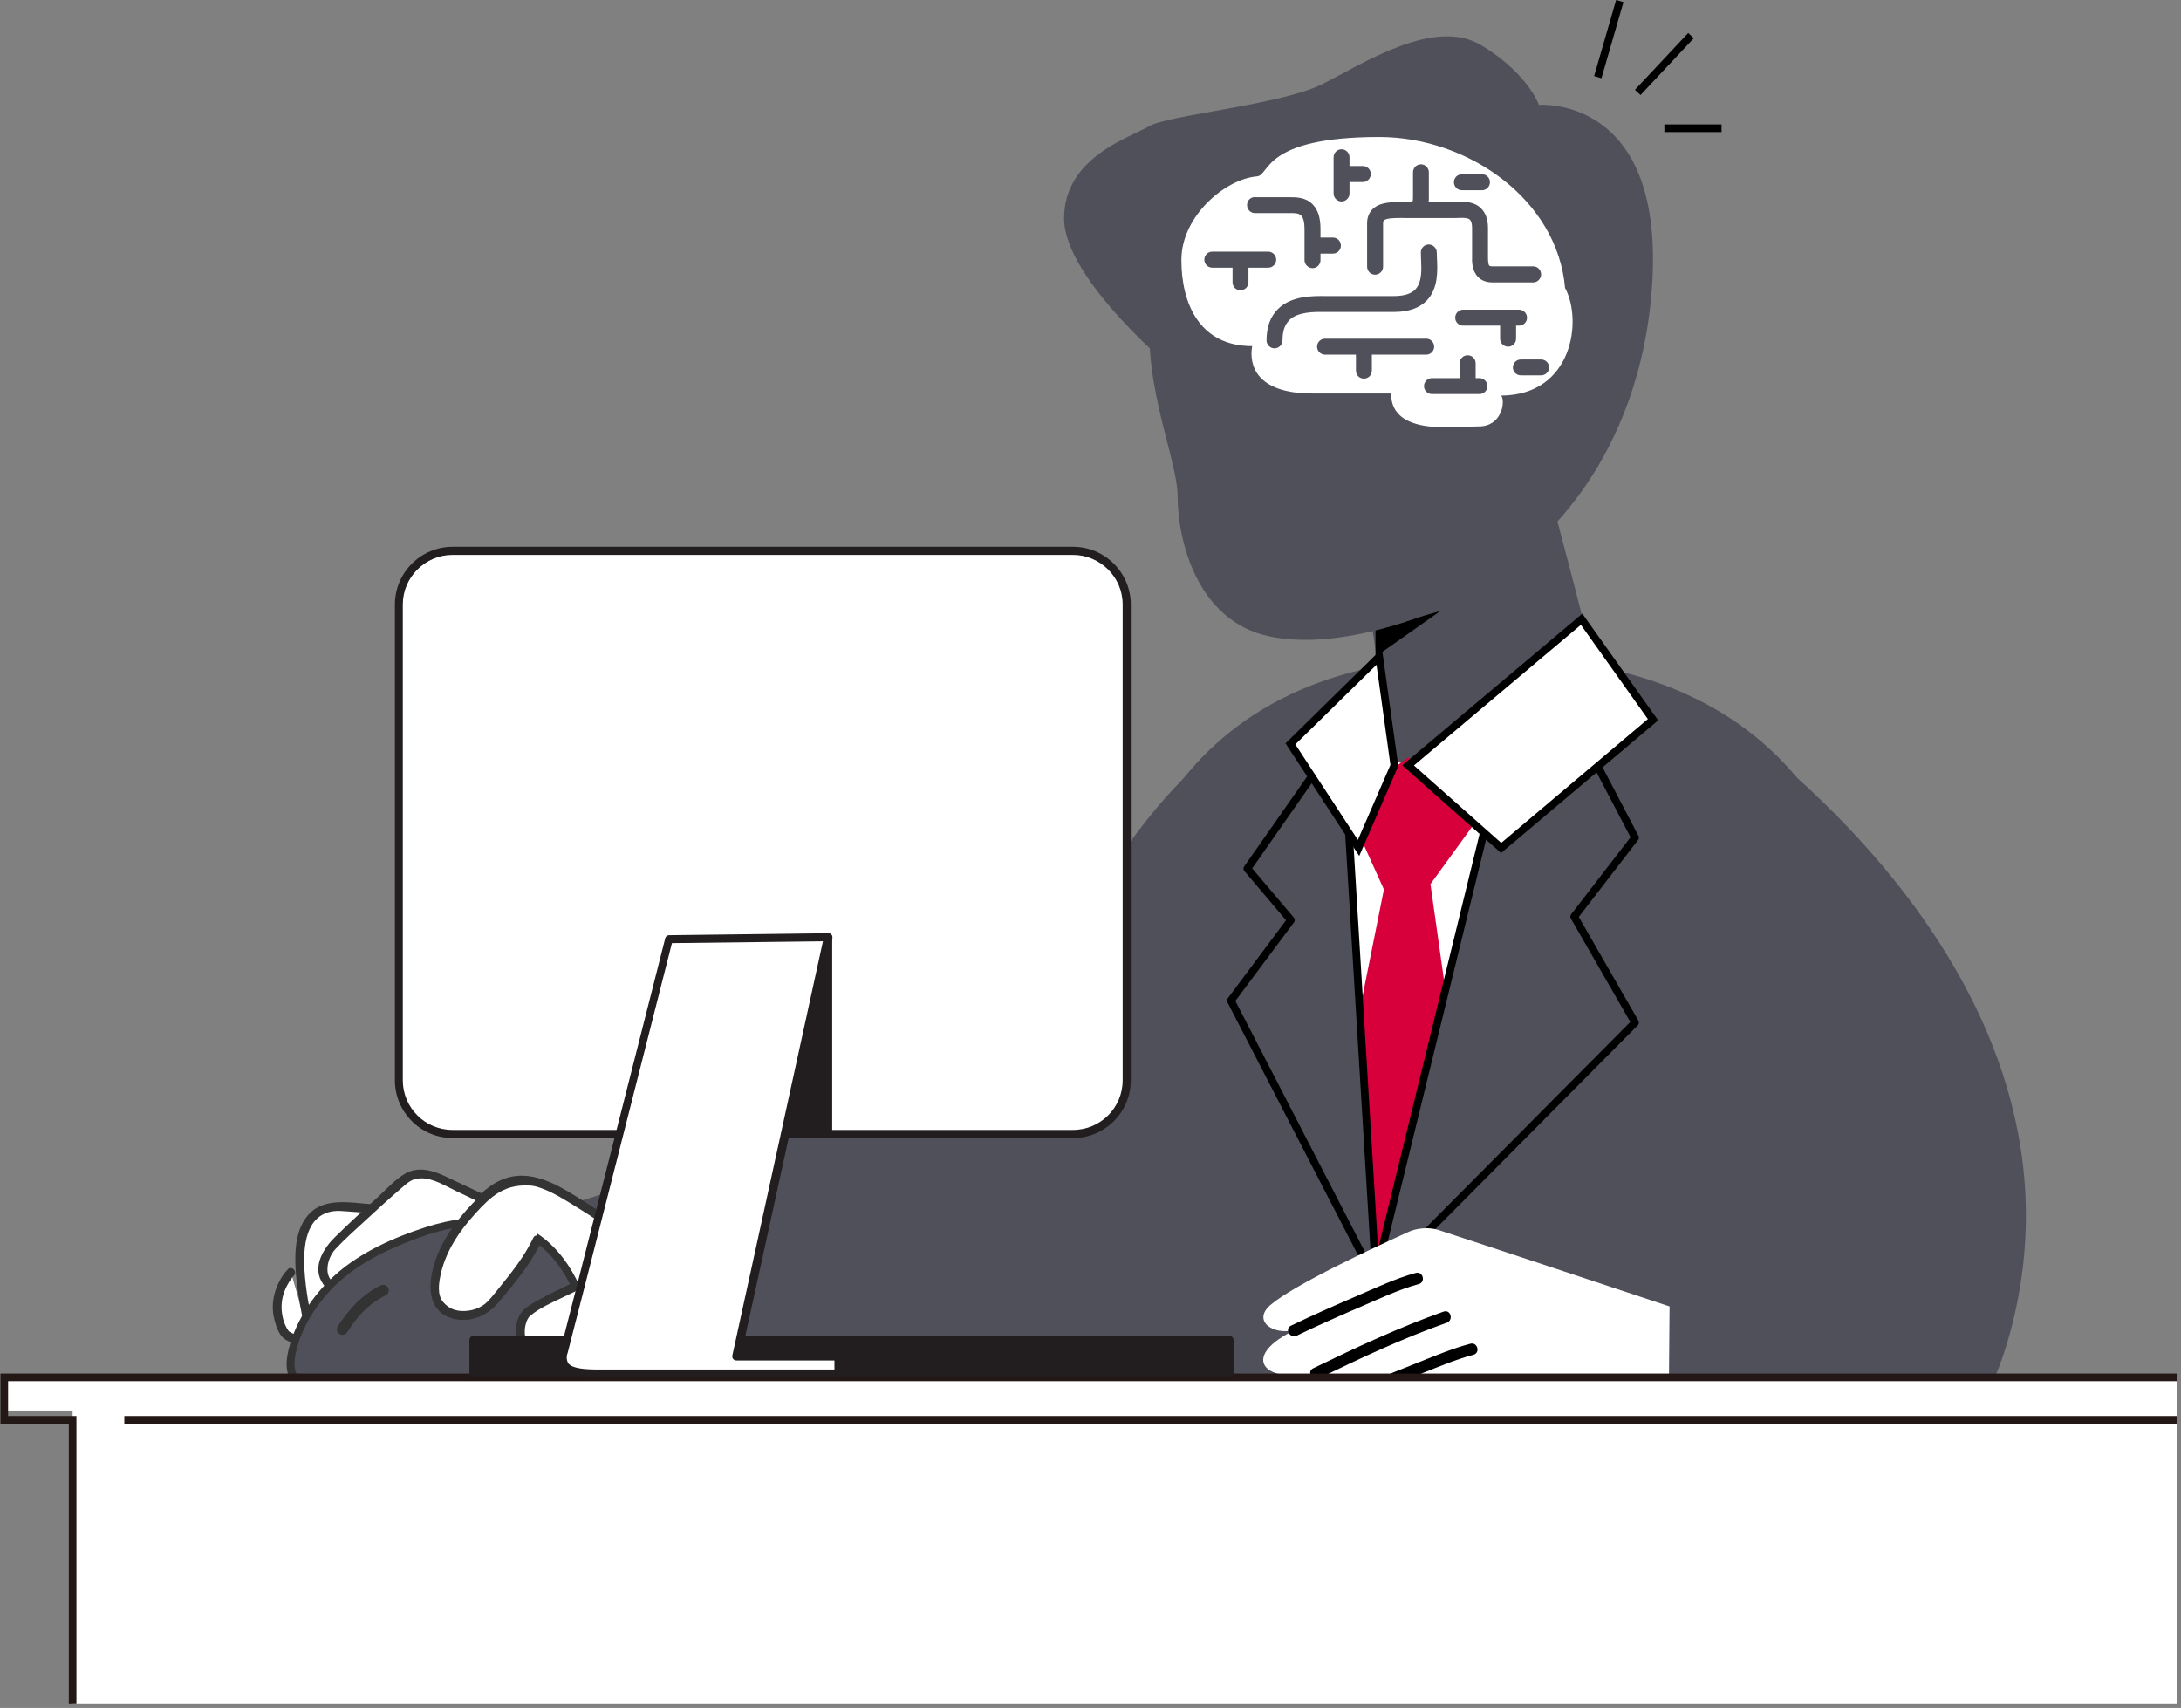 <?xml version="1.0" encoding="UTF-8"?>
<svg id="_レイヤー_1" data-name="レイヤー 1" xmlns="http://www.w3.org/2000/svg" viewBox="0 0 311.22 243.74">
  <rect x="0" y="0" width="311.22" height="243.74" fill="#808080" stroke="none"/>
  <defs>
    <style>
      .cls-1, .cls-2, .cls-3, .cls-4, .cls-5, .cls-6, .cls-7 {
        stroke-width: 0px;
      }

      .cls-1, .cls-8 {
        fill: #50505a;
      }

      .cls-9, .cls-10, .cls-8 {
        stroke: #000;
      }

      .cls-9, .cls-10, .cls-8, .cls-11 {
        stroke-width: 1.09px;
      }

      .cls-9, .cls-10, .cls-11 {
        stroke-miterlimit: 10;
      }

      .cls-9, .cls-6 {
        fill: #fff;
      }

      .cls-3, .cls-10, .cls-11 {
        fill: none;
      }

      .cls-4 {
        fill: #333;
      }

      .cls-5 {
        fill: #d7003a;
      }

      .cls-8 {
        stroke-linecap: round;
        stroke-linejoin: round;
      }

      .cls-11 {
        stroke: #231815;
      }

      .cls-7 {
        fill: #221e1f;
      }
    </style>
  </defs>
  <path class="cls-1" d="M167.31,218.96s-43.53-122.69,41.57-125.24c96.88-2.9,48.27,125.24,48.27,125.24h-89.85Z"/>
  <path class="cls-1" d="M72.67,174.32s35.41-8.83,57.85-24.73c22.43-15.91,30.42-28.95,30.42-28.95,0,0,9.04-13.18,16.12-15.22s0,48.66,0,48.66l-16.12,54.57-98.15-.71,9.88-33.62Z"/>
  <path class="cls-1" d="M242.12,99.79s58.78,37.08,44.83,89.97c-11.17,42.34-56,24.7-56,24.7l10.52-40.13.64-74.53Z"/>
  <path class="cls-1" d="M168.04,53.26s-16.2-13.26-16.2-22.09,9.59-11.61,12.16-13.17c2.57-1.56,18.77-3.03,24.66-5.98,5.89-2.95,16.02-9.63,22.74-5.55,6.72,4.08,8.19,8.5,8.19,8.5,0,0,17.67-1.47,16.2,25.04s-17.67,38.3-17.67,38.3l-50.08-25.04Z"/>
  <path class="cls-1" d="M194.56,81.24l4.42,29.46s1.47,8.84,10.31,8.84,19.62-19.15,19.62-19.15c0,0-8.63-35-11.18-41.07-2.55-6.07-21.7,7.52-23.17,10.3-1.47,2.78,0,11.62,0,11.62Z"/>
  <polygon class="cls-2" points="196.28 93.72 205.54 87.19 196.28 89.84 196.28 93.72"/>
  <polygon class="cls-6" points="187.55 104.07 191.97 171.47 203.99 173.16 221.74 114.24 204.65 110.24 190.44 106.16 187.55 104.07"/>
  <polygon class="cls-5" points="191.97 114.73 197.48 126.93 185 189.25 213.05 189.5 204.12 126.17 212.42 114.73 200.93 108.1 191.97 114.73"/>
  <polygon class="cls-1" points="186.45 159.77 196.45 181.31 212.76 162.49 217.12 192.71 183.28 191.06 186.45 159.77"/>
  <polygon class="cls-8" points="222.98 99.79 233.32 119.54 224.63 130.81 233.32 145.93 195.89 183.61 214.36 108.1 222.98 99.79"/>
  <polygon class="cls-8" points="190.44 106.16 177.99 123.96 184.21 131.3 175.64 142.79 196.39 182.98 191.97 110.34 190.44 106.16"/>
  <path class="cls-1" d="M204.87,87.14s-13.26,5.89-23.73,3.68c-10.48-2.21-13.09-13.99-13.09-19.88s-5.89-17.67-3.45-29.46c2.44-11.78,37.33-16.2,43.22-13.26,5.89,2.95,4.42,13.26,4.42,13.26,0,0,13.26-7.36,16.2,4.42,2.95,11.78-8.84,20.62-8.84,20.62"/>
  <polygon class="cls-9" points="225.69 88.37 235.88 102.71 214.21 121.01 200.93 109.23 225.69 88.37"/>
  <polygon class="cls-9" points="196.81 93.72 184.14 106.16 193.86 121.01 198.97 109.23 196.81 93.72"/>
  <g>
    <g>
      <path class="cls-6" d="M41.52,181.59s-3.82,3.92-.77,8.8c0,0,1.29,1.22,3.52.74"/>
      <path class="cls-4" d="M41.07,181.15c-.92.95-1.57,2.25-1.9,3.51s-.32,2.47-.01,3.67c.24.96.64,2.21,1.5,2.79,1.1.75,2.49.87,3.77.62.79-.16.46-1.37-.34-1.22-.7.14-1.4.12-2.07-.12-.2-.07-.39-.16-.57-.27-.07-.04-.14-.09-.21-.13-.11-.07.06.1-.03-.02-.77-1.04-1.1-2.56-1.02-3.84.06-1.06.42-2.1.96-3.01.29-.48.45-.74.79-1.09.56-.58-.33-1.48-.89-.89h0Z"/>
    </g>
    <g>
      <path class="cls-6" d="M44.21,189.75s-2.27-8.67-1.12-13.22c.36-1.43,1.22-3.2,2.86-3.86,1.99-.8,2.25-.45,7.43-.17"/>
      <path class="cls-4" d="M44.82,189.59c-.7-2.7-1.19-5.5-1.37-8.28-.2-3.23.08-7.91,4.13-8.46.65-.09,1.34-.02,1.99.03,1.27.09,2.54.19,3.82.26.81.04.81-1.22,0-1.26-3.26-.18-7.4-1.24-9.69,1.85-1.26,1.69-1.56,3.87-1.56,5.92s.28,4.29.64,6.4c.23,1.3.49,2.6.82,3.88.2.78,1.42.45,1.22-.34h0Z"/>
    </g>
    <g>
      <path class="cls-6" d="M94.11,183.07c-.25-2.07-1.28-3.96-2.89-5.28-4.09-3.35-12.7-9.02-15.24-9.21-.78-.06-2.59-.63-5.12.84-.56.33-1.08.73-1.56,1.17-1.85,1.68-6.79,6.68-7.25,12.34-.22,2.68.69,3.06,1.38,3.77.8.83,4.05,1.58,6.53-.65,0,0,4.66-4.68,6.31-8.27l19.15,22.82-1.31-17.54Z"/>
      <path class="cls-4" d="M94.72,182.9c-.43-2.98-2.18-4.92-4.48-6.69-2.13-1.63-4.34-3.15-6.61-4.58-3.27-2.06-7.28-4.8-11.36-3.52-2.27.71-4,2.48-5.55,4.2-1.74,1.95-3.28,4.12-4.28,6.55-.85,2.05-1.82,5.33-.37,7.33,1.01,1.4,2.6,2.04,4.31,1.96,2.27-.1,3.8-1.36,5.24-2.94,1.96-2.15,3.93-4.47,5.2-7.11l-.99.13c5.59,6.66,11.17,13.32,16.76,19.98.8.95,1.59,1.9,2.39,2.84.34.41,1.12.08,1.08-.45-.44-5.85-.87-11.69-1.31-17.54-.06-.8-1.32-.81-1.26,0,.44,5.85.87,11.69,1.31,17.54l1.08-.45c-5.59-6.66-11.17-13.32-16.76-19.98-.8-.95-1.59-1.9-2.39-2.84-.25-.3-.82-.22-.99.13-1,2.1-2.47,3.95-3.98,5.71-.9,1.04-1.85,2.33-3.06,3.04-1.64.96-3.92,1.02-5.28-.41-1.5-1.58-.58-4.5.12-6.27.9-2.3,2.37-4.38,4-6.22,1.41-1.59,3.01-3.33,5.09-3.99,3.41-1.08,6.76,1.17,9.52,2.86,2.23,1.36,4.39,2.83,6.49,4.38,2.41,1.78,4.44,3.54,4.89,6.68.12.8,1.33.46,1.22-.34Z"/>
    </g>
    <g>
      <path class="cls-6" d="M61.42,176.56c-.9-.41-1.02.33-1.8.93-2.52,1.92-7.07,6.31-9.04,6.72-1.16.24-2.95.39-4.21-1.74-.55-.93-.16-3.43.87-4.49,2.4-2.47,10.5-9.88,11.1-10.06.73-.22,1.96-1.06,5.29.68l5.85,2.76c1.21.64.69,2.89.19,4.16l-.56,1.44c-.56,1.43-2.21,2.1-3.61,1.47l-4.08-1.86Z"/>
      <path class="cls-4" d="M61.59,175.95c-1.23-.41-1.75.54-2.6,1.24-.99.79-1.95,1.61-2.92,2.43-1.11.94-2.23,1.9-3.41,2.75-.78.56-1.6,1.16-2.57,1.3-1.34.2-2.9-.4-3.28-1.83-.31-1.18.24-2.71,1.04-3.57,1.42-1.52,3-2.91,4.53-4.32,1.6-1.48,3.21-2.95,4.87-4.37.97-.83,1.46-1.36,2.76-1.42,1.77-.07,3.54,1.09,5.11,1.83l2.62,1.24c.43.2,1.04.38,1.43.67.99.77.17,2.75-.19,3.68-.48,1.25-1.07,2.71-2.74,2.42-.8-.14-1.63-.67-2.35-1s-1.43-.65-2.14-.98-1.37.75-.64,1.09c1.47.67,2.96,1.55,4.51,2.03,1.3.41,2.74-.04,3.58-1.1.57-.71.87-1.73,1.17-2.59.41-1.16.82-2.8.14-3.94-.37-.62-1.01-.84-1.63-1.13-1.64-.77-3.29-1.54-4.93-2.32-1.84-.89-4.02-1.71-5.98-.66-1.53.82-2.88,2.38-4.15,3.52-2.04,1.84-4.05,3.69-6.01,5.61-1.57,1.53-3.16,4.01-1.98,6.26,1.49,2.83,4.75,2.5,7.01.97,1.45-.98,2.78-2.13,4.12-3.25.7-.59,1.4-1.19,2.1-1.77.39-.32,1.72-1.73,2.19-1.57.77.26,1.1-.96.34-1.22Z"/>
    </g>
    <g>
      <g>
        <path class="cls-1" d="M83.36,186.92c1.11,3.74.8,6.32.1,7.37s-3.82,2.17-6.28,2.68c-10.38,2.16-27.34,5.47-34.88-.04-2.54-1.86.78-12.52,10.07-17.55,18.17-9.84,27.49-4.25,30.99,7.54Z"/>
        <path class="cls-4" d="M82.83,187.07c.55,1.92,1.1,4.25.48,6.23-.54,1.72-3.01,2.27-4.54,2.72-3.66,1.05-7.54,1.64-11.29,2.24-4.03.65-8.11,1.13-12.19,1.14-3.59.01-7.42-.25-10.72-1.79-.91-.43-2.11-.9-2.41-1.95s-.06-2.2.2-3.2c.8-3.14,2.65-6.05,4.85-8.39,3.12-3.31,7.26-5.4,11.45-7.03,3.46-1.35,7.19-2.35,10.94-2.13,7.07.4,11.32,5.8,13.25,12.16.21.68,1.28.39,1.07-.29-1.8-5.97-5.6-11.46-12.08-12.7-3.71-.71-7.56-.08-11.12,1.06-4.53,1.45-9.24,3.56-12.82,6.74-2.77,2.46-5.04,5.64-6.26,9.15-.6,1.75-1.4,4.75.2,6.24,2.5,2.31,6.78,2.89,10.01,3.13,4.47.34,8.97-.07,13.4-.69,2.59-.36,5.16-.81,7.73-1.31,2.36-.46,4.78-.85,7.07-1.62,1.63-.55,3.67-1.21,4.29-2.99.77-2.22.21-4.84-.41-7.02-.2-.68-1.26-.39-1.07.29Z"/>
      </g>
      <path class="cls-4" d="M49.55,190.11c.8-1.26,1.71-2.44,2.82-3.45.23-.21.46-.4.7-.59.04-.03.04-.03,0,0,.03-.02.06-.05.09-.07.05-.04.1-.07.15-.11.12-.09.24-.17.36-.25.45-.3.93-.58,1.42-.82.38-.19.49-.73.28-1.08-.23-.39-.69-.47-1.08-.28-2.6,1.27-4.57,3.44-6.1,5.85-.23.36-.08.87.28,1.08.38.22.85.08,1.08-.28h0Z"/>
    </g>
    <g>
      <path class="cls-6" d="M75.98,168.58c-.78-.06-2.59-.43-5.12,1.04-.56.33-1.08.73-1.56,1.17-1.85,1.68-6.79,6.68-7.25,12.34-.22,2.68.69,3.06,1.38,3.77.8.83,4.05,1.58,6.53-.65,0,0,5.02-5.71,6.67-9.3"/>
      <path class="cls-4" d="M75.98,167.95c-1.59-.13-3.04-.02-4.52.65s-2.79,1.86-3.96,3.07c-2.48,2.57-4.71,5.65-5.66,9.14-.71,2.61-.77,5.98,2.17,7.16,2.57,1.03,5.35-.01,7.06-2.03,2.25-2.66,4.62-5.49,6.12-8.66.34-.73-.74-1.37-1.09-.64-1.23,2.62-3.1,4.96-4.91,7.19-.52.63-1.02,1.3-1.59,1.89-.95.98-2.4,1.44-3.74,1.37-1.07-.06-1.83-.42-2.55-1.19-1.01-1.08-.68-2.92-.38-4.22.74-3.23,2.71-6.11,4.92-8.52.99-1.09,2.08-2.24,3.35-2.99,1.54-.91,3.06-1.1,4.8-.95.81.07.8-1.19,0-1.26h0Z"/>
    </g>
    <g>
      <path class="cls-6" d="M85.07,182.3c-.22,0-9.37,4.07-10.12,5.33-1.81,3.05-.03,7.54,5.62,6.24,5.65-1.3,9.43-3.05,9.43-3.05"/>
      <path class="cls-4" d="M85.07,181.67c-.55.07-1.08.38-1.57.6-1.02.45-2.03.91-3.03,1.4-1.13.54-2.26,1.1-3.36,1.71-.79.44-1.66.88-2.33,1.5-1.46,1.34-1.44,4.12-.44,5.71,1.8,2.82,5.32,2.19,8.06,1.48s5.39-1.54,7.91-2.7c.74-.34.1-1.43-.64-1.09-1.69.77-3.47,1.36-5.25,1.9s-3.59,1.19-5.4,1.28c-1.14.06-2.35-.17-3.19-1-.67-.66-.97-1.59-.95-2.52.02-.75.3-1.78.77-2.16,1.4-1.17,3.23-1.94,4.86-2.73,1.05-.51,2.11-1.01,3.18-1.49.34-.15.71-.32,1.03-.45.11-.05.65-.21.33-.17.79-.1.8-1.37,0-1.26h0Z"/>
    </g>
  </g>
  <g>
    <path class="cls-6" d="M238.07,206.51c-11.65,1.83-16.5-2-26.68-7.04-4.31.55-6.53,1.88-11.24,2.36-3.91.4-7.03-1.51-4.13-3.87-.12-.04-2.54,1.8-6.7,1.92-2.08.06-3.85-2.2-1.52-3.9-7.92,1.51-10.71-2.55-2.93-6.22-3.23.9-6.2-1.28-3.59-3.52,3.4-2.92,14.92-8.27,19.77-10.47,1.15-.52,2.92-.67,4.22-.24,6.27,2.04,32.97,10.91,32.97,10.91"/>
    <path class="cls-2" d="M209.82,191.76c-2.49.65-4.91,1.68-7.31,2.62s-4.63,1.84-6.91,2.86c-.96.43-.13,1.85.83,1.42,2.2-.99,4.44-1.88,6.68-2.76s4.7-1.92,7.14-2.56c1.02-.27.59-1.85-.44-1.58h0Z"/>
    <path class="cls-2" d="M206.01,187.17c-6.4,2.27-12.53,5.14-18.63,8.1-.95.46-.12,1.87.83,1.42,5.97-2.9,11.98-5.71,18.24-7.93.99-.35.56-1.94-.44-1.58h0Z"/>
    <path class="cls-2" d="M185.04,190.61c3.01-1.46,6.07-2.81,9.14-4.13,2.69-1.16,5.44-2.46,8.28-3.24,1.02-.28.59-1.86-.44-1.58-2.9.79-5.7,2.13-8.46,3.31-3.14,1.35-6.28,2.73-9.35,4.22-.95.46-.12,1.88.83,1.42h0Z"/>
  </g>
  <g>
    <polygon class="cls-6" points=".61 196.56 .61 201.29 10.36 201.29 10.36 243.1 310.6 243.1 310.6 201.29 310.6 196.56 .61 196.56"/>
    <polyline class="cls-11" points="310.6 196.56 .61 196.56 .61 202.62 10.36 202.62 10.36 243.1"/>
    <line class="cls-11" x1="17.74" y1="202.62" x2="310.6" y2="202.62"/>
  </g>
  <rect class="cls-3" x="9.44" y="16.94" width="288.89" height="199.34" rx="5.06" ry="5.06"/>
  <g>
    <rect id="_長方形_1371" data-name="長方形 1371" class="cls-7" x="67.56" y="191.22" width="107.88" height="4.72"/>
    <path id="_パス_878" data-name="パス 878" class="cls-7" d="M175.44,196.53h-107.88c-.32,0-.58-.26-.58-.58v-4.72c0-.32.26-.58.58-.58h107.88c.32,0,.58.26.58.58v4.72c0,.32-.26.57-.58.58M68.14,195.37h106.72v-3.56h-106.72v3.56Z"/>
    <path id="_パス_879" data-name="パス 879" class="cls-6" d="M64.9,79.08h87.91c4.21,0,7.63,3.42,7.63,7.63v67.5c0,4.21-3.41,7.63-7.63,7.63h-87.91c-4.21,0-7.63-3.42-7.63-7.63v-67.5c0-4.21,3.42-7.63,7.63-7.63"/>
    <path id="_パス_880" data-name="パス 880" class="cls-7" d="M153.11,162.41h-88.51c-4.56,0-8.25-3.7-8.25-8.25v-67.88c0-4.56,3.7-8.25,8.25-8.25h88.51c4.56,0,8.25,3.7,8.25,8.25v67.88c0,4.56-3.7,8.25-8.25,8.25M64.57,79.19c-3.92,0-7.09,3.17-7.09,7.09h0v67.88c0,3.92,3.17,7.09,7.09,7.09h88.54c3.92,0,7.09-3.17,7.09-7.09v-67.88c0-3.92-3.17-7.09-7.09-7.09h-88.54Z"/>
    <path id="_パス_881" data-name="パス 881" class="cls-7" d="M118.17,133.76v28.07l-18.2-.82,18.2-27.26Z"/>
    <path id="_パス_882" data-name="パス 882" class="cls-7" d="M118.17,162.41h0l-18.19-.81c-.21-.01-.4-.14-.5-.32-.1-.18-.1-.4,0-.58l18.2-27.26c.14-.21.4-.31.65-.23.25.07.42.3.42.56v28.07c0,.32-.26.57-.58.58M101.02,160.48l16.57.74v-25.56l-16.57,24.82Z"/>
    <path id="_パス_883" data-name="パス 883" class="cls-6" d="M95.43,134.02s-14.32,56.4-14.98,58.9c-.73,2.69,1.48,3.1,5.05,3.1h34.12v-2.45h-14.55s6.22-28.39,13.09-59.82l-22.74.27Z"/>
    <path id="_パス_884" data-name="パス 884" class="cls-7" d="M119.63,196.61h-34.06c-2.66,0-4.48-.22-5.33-1.33-.49-.74-.61-1.67-.3-2.5.66-2.42,14.84-58.32,14.99-58.89.06-.25.28-.43.54-.43l22.74-.28c.17,0,.33.07.44.21.11.13.16.31.13.49l-12.94,59.12h13.83c.32,0,.58.26.58.58h0v2.46c0,.32-.26.58-.58.58-.02,0-.03,0-.05,0M95.88,134.6c-1.33,5.24-14.25,56.16-14.88,58.47-.2.49-.17,1.04.09,1.49.59.78,2.56.88,4.41.88h33.57v-1.29h-14c-.17,0-.34-.08-.45-.21-.11-.14-.15-.32-.12-.49l12.93-59.12-21.56.26Z"/>
  </g>
  <path class="cls-6" d="M223.33,41.12c-1.07-12.61-13.82-21.57-26.51-21.57-16.7,0-15.59,5.47-17.45,5.62-4.56.37-10.79,5.7-10.79,11.92s2.58,12.3,10.1,12.3c-.46,2.58.45,6.76,8.57,6.76h11.25c0,6.15,9.27,4.7,12.53,4.7s3.8-3.5,3.2-4.4c10.17-.08,11.6-10.7,9.11-15.34ZM208.61,24.87h2.88c.62,0,1.12.51,1.12,1.13s-.5,1.15-1.12,1.15h-2.88c-.64,0-1.14-.51-1.14-1.15s.51-1.13,1.14-1.13ZM200.25,28.82h.56c.6,0,.76-.1.76-.1.06-.11.06-.53.06-.8v-3.33c0-.62.5-1.14,1.13-1.14s1.13.51,1.13,1.14v3.31c.01.28.01.6-.03.91h3.76c.12,0,.24,0,.39,0,.91-.04,2.29-.08,3.31.9.66.64,1.01,1.59,1.01,2.83v4c0,.38-.01,1.16.19,1.37.1.09.33.1.41.1h5.86c.62,0,1.12.52,1.12,1.14s-.51,1.15-1.12,1.15h-5.86c-1.04,0-1.68-.42-2.02-.77-.88-.9-.88-2.22-.85-3v-3.98c0-.58-.11-1-.31-1.2-.31-.3-1.05-.27-1.65-.25-.17,0-.32.01-.47.01h-7.46s-.01-.01-.04-.01c-.95,0-2.29,0-2.66.36-.02.03-.11.09-.11.38v6.21c0,.63-.52,1.15-1.14,1.15s-1.14-.51-1.14-1.15v-6.21c0-1.01.43-1.64.78-1.99,1.06-1.04,2.84-1.03,4.39-1.02ZM190.3,22.44c0-.63.51-1.14,1.13-1.14s1.14.51,1.14,1.14v1.25h1.91c.62,0,1.13.52,1.13,1.14s-.51,1.15-1.13,1.15h-1.91v1.63c0,.62-.51,1.14-1.14,1.14s-1.13-.52-1.13-1.14v-5.17ZM179.1,28.14h4.72c1.09,0,2.45-.02,3.46.99.78.77,1.15,1.93,1.15,3.56v1.21h1.78c.63,0,1.13.52,1.13,1.15s-.5,1.14-1.13,1.14h-1.78v.94c0,.63-.52,1.14-1.13,1.14s-1.15-.52-1.15-1.14v-4.44c0-.97-.17-1.64-.48-1.94-.34-.36-1.08-.36-1.85-.34h-4.73c-.65,0-1.14-.51-1.14-1.15s.49-1.14,1.14-1.14ZM178.15,38.2v2.08c0,.63-.5,1.14-1.15,1.14s-1.12-.51-1.12-1.14v-2.08h-2.89c-.63,0-1.14-.51-1.14-1.14s.51-1.15,1.14-1.15h7.98c.61,0,1.14.52,1.14,1.15s-.52,1.14-1.14,1.14h-2.82ZM183.97,45.7c-.65.64-.96,1.58-.96,2.87,0,.62-.52,1.14-1.14,1.14s-1.14-.52-1.14-1.14c0-1.9.55-3.41,1.64-4.48,1.94-1.91,4.99-1.86,6.8-1.84h9.71c1.44,0,2.49-.32,3.08-.95.97-1.02.89-2.83.82-4.3-.01-.35-.03-.68-.03-.97,0-.63.5-1.14,1.12-1.14s1.15.51,1.15,1.14c0,.25.01.56.03.88.08,1.68.2,4.23-1.43,5.95-1.06,1.11-2.65,1.66-4.75,1.66h-9.75c-1.55-.02-3.91-.06-5.16,1.17ZM195.76,50.61v2.28c0,.64-.51,1.14-1.14,1.14s-1.13-.5-1.13-1.14v-2.28h-4.41c-.62,0-1.14-.51-1.14-1.14s.52-1.14,1.14-1.14h14.43c.64,0,1.14.52,1.14,1.14s-.5,1.14-1.14,1.14h-7.74ZM211.1,56.23h-6.76c-.63,0-1.14-.51-1.14-1.13s.51-1.14,1.14-1.14h3.95v-2.12c0-.65.51-1.14,1.14-1.14s1.14.5,1.14,1.14v2.12h.54c.62,0,1.14.51,1.14,1.14,0,.63-.51,1.13-1.14,1.13ZM214.06,48.33v-1.86h-5.27c-.63,0-1.14-.5-1.14-1.13s.51-1.15,1.14-1.15h7.96c.64,0,1.15.52,1.15,1.15s-.51,1.13-1.15,1.13h-.41v1.86c0,.64-.51,1.14-1.14,1.14s-1.14-.5-1.14-1.14ZM219.9,53.56h-2.88c-.64,0-1.14-.5-1.14-1.13s.51-1.13,1.14-1.13h2.88c.64,0,1.15.5,1.15,1.13s-.51,1.13-1.15,1.13Z"/>
  <line class="cls-10" x1="231.14" y1=".15" x2="228" y2="11.01"/>
  <line class="cls-10" x1="233.7" y1="13.19" x2="241.3" y2="5.08"/>
  <line class="cls-10" x1="237.5" y1="18.3" x2="245.66" y2="18.3"/>
</svg>
